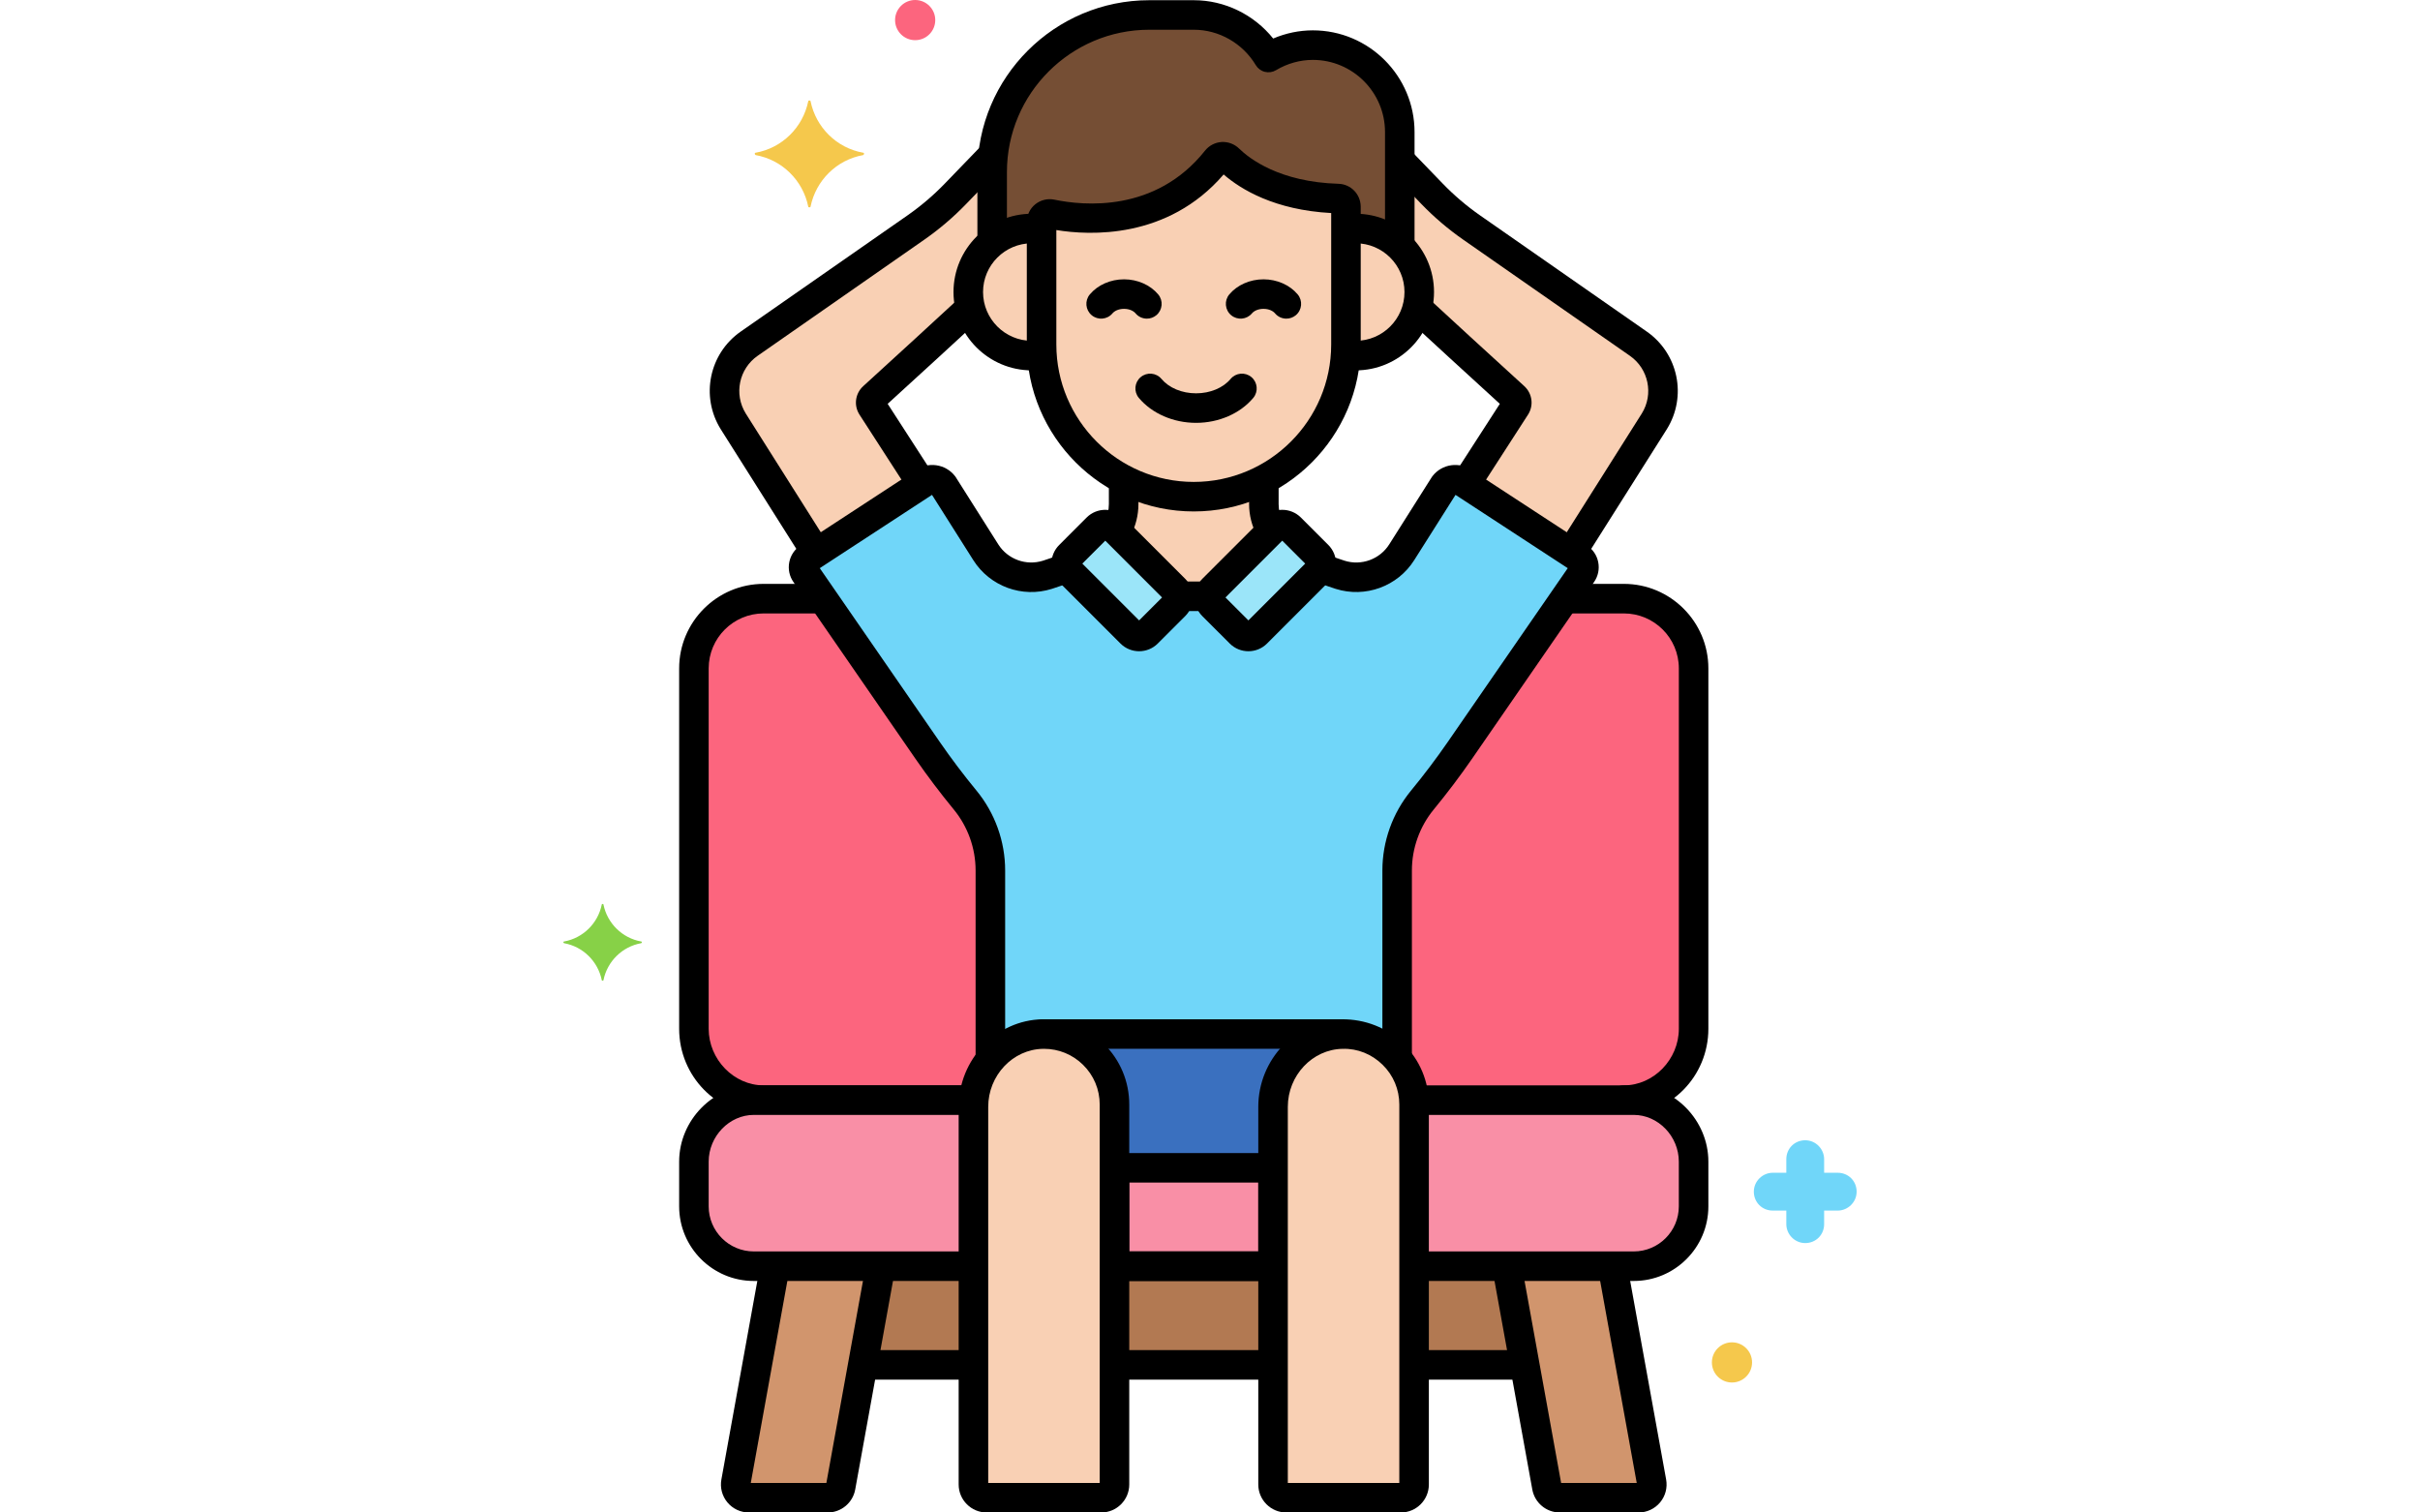 <svg
                xmlns="http://www.w3.org/2000/svg"
                width="80"
                height="50"
                viewBox="0 0 81 80"
                fill="none"
              >
                <path
                  d="M27.801 16.31C27.809 16.303 27.817 16.298 27.825 16.291C27.755 16.021 27.714 15.739 27.714 15.447C27.714 14.385 28.208 13.44 28.978 12.824V9.101C28.978 8.792 28.996 8.487 29.03 8.187L27.039 10.249C26.399 10.912 25.696 11.51 24.94 12.037L16.126 18.178C14.797 19.104 14.425 20.909 15.281 22.285L19.675 29.24L25.256 25.594L22.62 21.511C22.513 21.348 22.543 21.131 22.687 21C25.608 18.339 27.046 17.004 27.801 16.31Z"
                  fill="#F9D0B4"
                />
                <path
                  d="M63.156 18.178L54.342 12.037C53.586 11.51 52.883 10.912 52.243 10.249L50.538 8.483V13.03C51.172 13.641 51.568 14.498 51.568 15.448C51.568 15.74 51.526 16.021 51.457 16.291C51.464 16.298 51.473 16.303 51.481 16.31C52.236 17.005 53.674 18.34 56.595 21C56.739 21.131 56.769 21.349 56.663 21.512L54.026 25.595L59.606 29.24L64.001 22.286C64.856 20.909 64.485 19.104 63.156 18.178Z"
                  fill="#F9D0B4"
                />
                <path
                  d="M38.809 31.54H40.473C40.486 31.404 40.542 31.272 40.646 31.168L43.738 28.076C43.49 27.657 43.349 27.174 43.349 26.668V25.358C42.238 25.939 40.976 26.271 39.641 26.271C38.305 26.271 37.044 25.939 35.932 25.358V26.668C35.932 27.174 35.794 27.659 35.546 28.079L38.635 31.168C38.739 31.272 38.795 31.404 38.809 31.54Z"
                  fill="#F9D0B4"
                />
                <path
                  d="M28.883 56.003C28.883 45.919 28.883 47.809 28.883 46.041C28.883 44.674 28.405 43.36 27.548 42.318C26.853 41.472 26.192 40.599 25.57 39.698L20.024 31.664H16.891C14.854 31.664 13.203 33.315 13.203 35.352V54.415C13.203 56.451 14.854 58.189 16.891 58.189H27.999C28.051 57.357 28.373 56.599 28.883 56.003Z"
                  fill="#FC657E"
                />
                <path
                  d="M62.391 31.665H59.258L53.712 39.698C53.09 40.599 52.429 41.472 51.733 42.318C50.876 43.36 50.399 44.674 50.399 46.041V56.003C50.909 56.599 51.231 57.357 51.283 58.19H62.391C64.428 58.19 66.079 56.452 66.079 54.415V35.352C66.079 33.316 64.428 31.665 62.391 31.665Z"
                  fill="#FC657E"
                />
                <path
                  d="M35.447 58.423V61.769H43.835V58.423C43.835 56.363 45.505 54.693 47.565 54.693H31.717C33.777 54.693 35.447 56.363 35.447 58.423Z"
                  fill="#3A70BF"
                />
                <path
                  d="M60.011 29.504L53.919 25.525C53.597 25.279 53.136 25.339 52.888 25.661L50.64 29.212C49.95 30.302 48.614 30.79 47.383 30.402C47.05 30.297 46.708 30.174 46.344 30.03C46.314 30.108 46.269 30.182 46.206 30.245L42.965 33.486C42.725 33.726 42.337 33.726 42.097 33.486L40.647 32.035C40.511 31.9 40.455 31.717 40.472 31.54H38.809C38.827 31.717 38.77 31.9 38.635 32.035L37.185 33.486C36.945 33.726 36.557 33.726 36.317 33.486L33.076 30.245C33.013 30.182 32.967 30.108 32.938 30.03C32.574 30.174 32.231 30.297 31.899 30.402C30.668 30.79 29.331 30.302 28.642 29.212L26.394 25.661C26.146 25.34 25.685 25.279 25.363 25.525L19.272 29.504C18.992 29.686 18.919 30.063 19.108 30.338L25.571 39.697C26.193 40.599 26.854 41.472 27.549 42.318C28.406 43.36 28.884 44.674 28.884 46.041V56.002C29.567 55.202 30.582 54.694 31.718 54.694H47.565C48.701 54.694 49.716 55.202 50.4 56.002C50.4 52.945 50.4 49.92 50.4 46.041C50.4 44.674 50.877 43.36 51.734 42.318C52.429 41.472 53.09 40.599 53.712 39.697L60.175 30.338C60.364 30.063 60.29 29.686 60.011 29.504Z"
                  fill="#70D6F9"
                />
                <path
                  d="M47.565 55.475H31.717C31.286 55.475 30.936 55.125 30.936 54.694C30.936 54.262 31.286 53.913 31.717 53.913L47.565 53.912V55.475Z"
                  fill="black"
                />
                <path
                  d="M28.883 56.726C28.451 56.726 28.102 56.376 28.102 55.945V46.041C28.102 44.867 27.691 43.721 26.945 42.814C26.231 41.945 25.552 41.046 24.927 40.142L18.465 30.782C18.252 30.474 18.175 30.102 18.247 29.735C18.319 29.368 18.531 29.054 18.844 28.85L24.916 24.883C25.577 24.403 26.511 24.534 27.013 25.183C27.028 25.202 27.042 25.222 27.055 25.242L29.302 28.794C29.801 29.582 30.773 29.937 31.665 29.657C31.933 29.572 32.207 29.475 32.502 29.361C32.904 29.205 33.356 29.405 33.512 29.808C33.668 30.21 33.468 30.663 33.066 30.818C32.74 30.944 32.435 31.052 32.135 31.147C30.567 31.642 28.86 31.016 27.982 29.63L25.796 26.175C25.794 26.177 25.792 26.177 25.79 26.179L19.86 30.052L26.213 39.253C26.813 40.122 27.465 40.986 28.152 41.821C29.128 43.008 29.665 44.506 29.665 46.041V55.945C29.664 56.376 29.314 56.726 28.883 56.726Z"
                  fill="black"
                />
                <path
                  d="M50.399 56.714C49.968 56.714 49.618 56.364 49.618 55.932V46.041C49.618 44.506 50.155 43.008 51.13 41.821C51.818 40.985 52.47 40.121 53.069 39.254L59.422 30.052L53.492 26.179C53.49 26.177 53.488 26.177 53.486 26.175L51.3 29.63C50.422 31.017 48.715 31.64 47.148 31.147C46.857 31.055 46.564 30.952 46.251 30.832C45.848 30.677 45.648 30.225 45.802 29.823C45.957 29.42 46.409 29.219 46.812 29.373C47.094 29.482 47.358 29.575 47.617 29.657C48.508 29.938 49.48 29.583 49.98 28.794L52.227 25.242C52.24 25.222 52.254 25.202 52.269 25.183C52.771 24.533 53.704 24.402 54.365 24.884L60.437 28.85C60.75 29.054 60.962 29.369 61.034 29.735C61.106 30.102 61.029 30.474 60.816 30.782L54.354 40.142C53.73 41.045 53.051 41.944 52.336 42.814C51.59 43.721 51.179 44.867 51.179 46.041V55.932C51.18 56.364 50.831 56.714 50.399 56.714Z"
                  fill="black"
                />
                <path
                  d="M16.468 8.078C17.874 7.828 18.968 6.734 19.249 5.359C19.249 5.297 19.374 5.297 19.374 5.359C19.655 6.734 20.749 7.828 22.155 8.078C22.218 8.078 22.218 8.172 22.155 8.203C20.749 8.453 19.655 9.547 19.374 10.922C19.374 10.984 19.249 10.984 19.249 10.922C18.968 9.547 17.874 8.453 16.468 8.203C16.405 8.172 16.405 8.078 16.468 8.078Z"
                  fill="#F5C84C"
                />
                <path
                  d="M6.332 49.799C7.342 49.619 8.127 48.834 8.329 47.846C8.329 47.801 8.419 47.801 8.419 47.846C8.621 48.833 9.406 49.619 10.416 49.799C10.461 49.799 10.461 49.866 10.416 49.888C9.406 50.068 8.621 50.853 8.419 51.841C8.419 51.886 8.329 51.886 8.329 51.841C8.127 50.854 7.342 50.068 6.332 49.888C6.287 49.866 6.287 49.799 6.332 49.799Z"
                  fill="#87D147"
                />
                <path
                  d="M68.108 73.125C68.695 73.125 69.171 72.649 69.171 72.062C69.171 71.476 68.695 71 68.108 71C67.522 71 67.046 71.476 67.046 72.062C67.046 72.649 67.522 73.125 68.108 73.125Z"
                  fill="#F5C84C"
                />
                <path
                  d="M24.905 2.125C25.492 2.125 25.968 1.649 25.968 1.062C25.968 0.476 25.492 0 24.905 0C24.319 0 23.843 0.476 23.843 1.062C23.843 1.649 24.319 2.125 24.905 2.125Z"
                  fill="#FC657E"
                />
                <path
                  d="M73.702 62.031H72.983V61.312C72.983 60.781 72.546 60.312 71.983 60.312C71.421 60.312 70.983 60.75 70.983 61.312V62.031H70.265C69.733 62.031 69.265 62.469 69.265 63.031C69.265 63.594 69.702 64.031 70.265 64.031H70.983V64.75C70.983 65.281 71.421 65.75 71.983 65.75C72.546 65.75 72.983 65.312 72.983 64.75V64.031H73.702C74.233 64.031 74.702 63.594 74.702 63.031C74.702 62.469 74.265 62.031 73.702 62.031Z"
                  fill="#70D6F9"
                />
                <path
                  d="M62.391 58.971C61.96 58.971 61.61 58.621 61.61 58.189C61.61 57.758 61.96 57.408 62.391 57.408C63.967 57.408 65.298 56.037 65.298 54.415V35.352C65.298 33.749 63.994 32.446 62.391 32.446H59.455C59.023 32.446 58.674 32.096 58.674 31.664C58.674 31.233 59.023 30.883 59.455 30.883H62.391C64.855 30.883 66.86 32.888 66.86 35.352V54.415C66.86 56.927 64.855 58.971 62.391 58.971Z"
                  fill="black"
                />
                <path
                  d="M27.707 58.971H16.891C14.427 58.971 12.422 56.927 12.422 54.415V35.352C12.422 32.888 14.427 30.883 16.891 30.883H19.797C20.228 30.883 20.578 31.233 20.578 31.664C20.578 32.096 20.228 32.446 19.797 32.446H16.891C15.288 32.446 13.984 33.749 13.984 35.352V54.415C13.984 56.037 15.315 57.408 16.891 57.408H27.707C28.139 57.408 28.488 57.758 28.488 58.189C28.488 58.621 28.139 58.971 27.707 58.971Z"
                  fill="black"
                />
                <path
                  d="M61.788 66.973H56.202L58.315 78.643C58.376 78.976 58.666 79.218 59.004 79.218H63.168C63.605 79.218 63.935 78.823 63.857 78.393L61.788 66.973Z"
                  fill="#D1956D"
                />
                <path
                  d="M51.295 58.423C51.295 58.344 51.288 58.267 51.283 58.189H62.914C64.662 58.189 66.079 59.693 66.079 61.441V63.808C66.079 65.556 64.662 66.973 62.914 66.973H51.295V58.423Z"
                  fill="#F98FA6"
                />
                <path
                  d="M51.295 66.973H56.202L57.147 72.191H51.295V66.973Z"
                  fill="#B27952"
                />
                <path
                  d="M63.168 80H59.004C58.288 80 57.674 79.488 57.547 78.782L55.478 67.364C55.402 66.939 55.684 66.533 56.108 66.456C56.532 66.379 56.939 66.661 57.016 67.086L59.072 78.438H63.071L61.069 67.383C60.992 66.959 61.274 66.552 61.699 66.475C62.123 66.398 62.53 66.68 62.607 67.105L64.626 78.255C64.704 78.689 64.588 79.131 64.305 79.469C64.023 79.806 63.608 80 63.168 80Z"
                  fill="black"
                />
                <path
                  d="M62.914 67.754H51.545C51.113 67.754 50.764 67.404 50.764 66.973C50.764 66.541 51.113 66.192 51.545 66.192H62.914C64.228 66.192 65.297 65.122 65.297 63.808V61.441C65.297 60.102 64.206 58.971 62.914 58.971H51.541C51.11 58.971 50.76 58.621 50.76 58.189C50.76 57.758 51.11 57.408 51.541 57.408H62.914C65.053 57.408 66.86 59.255 66.86 61.441V63.808C66.86 65.984 65.09 67.754 62.914 67.754Z"
                  fill="black"
                />
                <path
                  d="M56.88 72.972H51.568C51.136 72.972 50.787 72.623 50.787 72.191C50.787 71.759 51.136 71.41 51.568 71.41H56.88C57.312 71.41 57.662 71.759 57.662 72.191C57.662 72.623 57.312 72.972 56.88 72.972Z"
                  fill="black"
                />
                <path
                  d="M35.447 61.769H43.835V66.973H35.447V61.769Z"
                  fill="#F98FA6"
                />
                <path
                  d="M35.447 66.973H43.835V72.191H35.447V66.973Z"
                  fill="#B27952"
                />
                <path
                  d="M43.835 67.754H35.447C35.016 67.754 34.666 67.404 34.666 66.973V61.769C34.666 61.337 35.016 60.988 35.447 60.988H43.835C44.267 60.988 44.616 61.337 44.616 61.769V66.973C44.616 67.404 44.267 67.754 43.835 67.754ZM36.228 66.192H43.054V62.55H36.228V66.192Z"
                  fill="black"
                />
                <path
                  d="M16.113 79.219H20.277C20.616 79.219 20.906 78.977 20.966 78.644L23.08 66.973H17.493L15.425 78.394C15.346 78.823 15.677 79.219 16.113 79.219Z"
                  fill="#D1956D"
                />
                <path
                  d="M27.987 58.423C27.987 58.344 27.994 58.267 27.999 58.189H16.368C14.62 58.189 13.203 59.693 13.203 61.441V63.808C13.203 65.556 14.62 66.973 16.368 66.973H27.987V58.423Z"
                  fill="#F98FA6"
                />
                <path
                  d="M27.987 66.973H23.08L22.135 72.191H27.987V66.973Z"
                  fill="#B27952"
                />
                <path
                  d="M20.278 80H16.113C15.673 80 15.259 79.806 14.976 79.468C14.694 79.13 14.577 78.688 14.656 78.255L16.689 67.026C16.766 66.601 17.173 66.318 17.598 66.396C18.022 66.473 18.304 66.879 18.227 67.304L16.211 78.438H20.209L22.273 67.043C22.35 66.618 22.757 66.338 23.181 66.413C23.606 66.49 23.888 66.897 23.811 67.321L21.735 78.782C21.607 79.488 20.994 80 20.278 80Z"
                  fill="black"
                />
                <path
                  d="M27.701 67.754H16.368C14.192 67.754 12.422 65.984 12.422 63.808V61.441C12.422 59.255 14.229 57.408 16.368 57.408H27.707C28.139 57.408 28.488 57.758 28.488 58.189C28.488 58.621 28.139 58.971 27.707 58.971H16.368C15.076 58.971 13.984 60.102 13.984 61.441V63.808C13.984 65.122 15.054 66.192 16.368 66.192H27.701C28.133 66.192 28.482 66.541 28.482 66.973C28.482 67.404 28.132 67.754 27.701 67.754Z"
                  fill="black"
                />
                <path
                  d="M27.674 72.972H22.414C21.983 72.972 21.633 72.623 21.633 72.191C21.633 71.759 21.983 71.41 22.414 71.41H27.674C28.106 71.41 28.456 71.759 28.456 72.191C28.456 72.623 28.106 72.972 27.674 72.972Z"
                  fill="black"
                />
                <path
                  d="M43.625 72.972H35.695C35.264 72.972 34.914 72.623 34.914 72.191C34.914 71.759 35.264 71.41 35.695 71.41H43.625C44.057 71.41 44.406 71.759 44.406 72.191C44.406 72.623 44.057 72.972 43.625 72.972Z"
                  fill="black"
                />
                <path
                  d="M43.576 67.754H35.695C35.264 67.754 34.914 67.404 34.914 66.973C34.914 66.541 35.264 66.192 35.695 66.192H43.576C44.008 66.192 44.358 66.541 44.358 66.973C44.358 67.404 44.008 67.754 43.576 67.754Z"
                  fill="black"
                />
                <path
                  d="M47.495 54.694C45.441 54.732 43.835 56.493 43.835 58.547V78.519C43.835 78.905 44.148 79.219 44.535 79.219H50.595C50.981 79.219 51.295 78.905 51.295 78.519V58.423C51.295 56.34 49.587 54.656 47.495 54.694Z"
                  fill="#F9D0B4"
                />
                <path
                  d="M31.647 54.694C29.594 54.732 27.987 56.493 27.987 58.547V78.519C27.987 78.905 28.301 79.219 28.687 79.219H34.747C35.134 79.219 35.447 78.905 35.447 78.519V58.423C35.447 56.34 33.739 54.656 31.647 54.694Z"
                  fill="#F9D0B4"
                />
                <path
                  d="M50.595 80H44.535C43.718 80 43.054 79.336 43.054 78.519V58.547C43.054 56.037 45.04 53.958 47.481 53.913C48.699 53.906 49.854 54.349 50.725 55.204C51.596 56.059 52.076 57.203 52.076 58.424V78.519C52.076 79.336 51.411 80 50.595 80ZM44.616 78.438H50.513V58.423C50.513 57.625 50.2 56.878 49.63 56.319C49.061 55.761 48.311 55.451 47.509 55.476C45.914 55.505 44.616 56.883 44.616 58.547L44.616 78.438Z"
                  fill="black"
                />
                <path
                  d="M34.747 80H28.688C27.871 80 27.206 79.336 27.206 78.519V58.547C27.206 56.037 29.192 53.958 31.633 53.913C32.85 53.902 34.007 54.349 34.878 55.204C35.749 56.059 36.229 57.203 36.229 58.424V78.519C36.229 79.336 35.564 80 34.747 80ZM28.769 78.438H34.666V58.423C34.666 57.625 34.353 56.878 33.783 56.319C33.227 55.773 32.495 55.475 31.718 55.475C31.699 55.475 31.681 55.475 31.662 55.476C30.067 55.505 28.769 56.883 28.769 58.547L28.769 78.438Z"
                  fill="black"
                />
                <path
                  d="M38.635 31.168L35.394 27.927C35.155 27.687 34.766 27.687 34.527 27.927L33.076 29.377C32.837 29.617 32.837 30.005 33.076 30.245L36.317 33.486C36.557 33.725 36.945 33.725 37.185 33.486L38.635 32.035C38.875 31.796 38.875 31.407 38.635 31.168Z"
                  fill="#9BE5F9"
                />
                <path
                  d="M40.647 31.168L43.888 27.927C44.127 27.687 44.516 27.687 44.755 27.927L46.206 29.377C46.445 29.617 46.445 30.005 46.206 30.245L42.965 33.486C42.725 33.725 42.337 33.725 42.097 33.486L40.647 32.035C40.407 31.796 40.407 31.407 40.647 31.168Z"
                  fill="#9BE5F9"
                />
                <path
                  d="M36.751 34.446C36.394 34.446 36.037 34.31 35.765 34.038L32.524 30.797C32.261 30.534 32.115 30.184 32.115 29.811C32.115 29.439 32.26 29.088 32.524 28.825L33.974 27.374C34.518 26.83 35.403 26.831 35.947 27.374L39.188 30.615C39.452 30.878 39.596 31.229 39.596 31.602C39.596 31.974 39.452 32.324 39.188 32.588L37.737 34.038C37.466 34.31 37.108 34.446 36.751 34.446ZM33.747 29.811L36.751 32.815L37.964 31.602L34.961 28.598L33.747 29.811Z"
                  fill="black"
                />
                <path
                  d="M42.531 34.446C42.174 34.446 41.816 34.31 41.545 34.038L40.094 32.588C39.551 32.043 39.551 31.159 40.094 30.615L43.335 27.374C43.879 26.83 44.764 26.831 45.308 27.374L46.758 28.824C47.302 29.369 47.302 30.253 46.758 30.797L43.517 34.038C43.245 34.31 42.888 34.446 42.531 34.446ZM41.318 31.602L42.531 32.815L45.535 29.811L44.321 28.598L41.318 31.602Z"
                  fill="black"
                />
                <path
                  d="M40.847 8.455C37.907 12.152 33.57 11.631 32.111 11.326C31.846 11.27 31.592 11.47 31.592 11.741V11.746V18.221C31.592 22.649 35.214 26.271 39.641 26.271C44.068 26.271 47.691 22.649 47.691 18.221V11.051C47.691 11.009 47.69 10.967 47.689 10.925C47.685 10.697 47.502 10.508 47.274 10.502C43.93 10.404 42.168 9.078 41.49 8.415C41.306 8.234 41.008 8.253 40.847 8.455Z"
                  fill="#F9D0B4"
                />
                <path
                  d="M31.075 12.086C31.251 12.086 31.423 12.101 31.591 12.127V11.746C31.591 11.744 31.591 11.742 31.591 11.741C31.592 11.47 31.846 11.27 32.111 11.326C33.569 11.631 37.906 12.152 40.846 8.455C41.007 8.253 41.306 8.234 41.49 8.415C42.168 9.078 43.93 10.404 47.274 10.502C47.502 10.508 47.685 10.697 47.689 10.925C47.69 10.967 47.691 11.009 47.691 11.051V12.127C47.859 12.101 48.031 12.086 48.207 12.086C49.113 12.086 49.934 12.447 50.538 13.03V6.985C50.538 4.456 48.469 2.386 45.94 2.386C45.082 2.386 44.28 2.629 43.591 3.042C42.786 1.699 41.32 0.792 39.648 0.792H37.287C32.717 0.792 28.978 4.531 28.978 9.1V12.823C29.553 12.363 30.281 12.086 31.075 12.086Z"
                  fill="#754E34"
                />
                <path
                  d="M48.207 12.086C48.031 12.086 47.859 12.101 47.69 12.127V18.221C47.69 18.403 47.682 18.582 47.67 18.761C47.845 18.789 48.024 18.808 48.207 18.808C50.063 18.808 51.567 17.303 51.567 15.447C51.567 13.591 50.063 12.086 48.207 12.086Z"
                  fill="#F9D0B4"
                />
                <path
                  d="M31.591 18.222C31.591 17.387 31.591 13.786 31.591 12.128C31.423 12.102 31.251 12.087 31.075 12.087C29.219 12.087 27.714 13.592 27.714 15.447C27.714 17.303 29.219 18.808 31.075 18.808C31.258 18.808 31.436 18.789 31.612 18.761C31.6 18.582 31.591 18.403 31.591 18.222Z"
                  fill="#F9D0B4"
                />
                <path
                  d="M39.641 27.052C34.772 27.052 30.811 23.091 30.811 18.221V11.746C30.811 11.377 30.973 11.037 31.256 10.807C31.542 10.576 31.912 10.486 32.271 10.561C33.793 10.879 37.615 11.265 40.236 7.969C40.45 7.7 40.77 7.533 41.113 7.511C41.455 7.492 41.793 7.617 42.038 7.857C42.579 8.387 44.173 9.629 47.297 9.721C47.942 9.74 48.458 10.262 48.471 10.909L48.472 11.051V18.221C48.472 23.091 44.511 27.052 39.641 27.052ZM32.373 12.168V18.221C32.373 22.229 35.634 25.49 39.641 25.49C43.649 25.49 46.91 22.229 46.91 18.221V11.269C43.92 11.107 42.138 10.021 41.221 9.228C38.254 12.676 34.111 12.452 32.373 12.168ZM41.458 8.942C41.458 8.942 41.458 8.942 41.458 8.943C41.458 8.942 41.458 8.942 41.458 8.942Z"
                  fill="black"
                />
                <path
                  d="M50.538 13.715C50.106 13.715 49.757 13.366 49.757 12.934V6.985C49.757 4.881 48.045 3.168 45.94 3.168C45.26 3.168 44.587 3.357 43.993 3.712C43.815 3.819 43.602 3.85 43.401 3.8C43.2 3.75 43.028 3.622 42.921 3.444C42.23 2.29 40.975 1.573 39.648 1.573H37.287C33.136 1.573 29.759 4.95 29.759 9.101V12.757C29.759 13.189 29.41 13.538 28.978 13.538C28.547 13.538 28.197 13.189 28.197 12.757V9.101C28.197 4.088 32.275 0.011 37.287 0.011H39.648C41.277 0.011 42.827 0.773 43.842 2.038C44.506 1.754 45.22 1.605 45.94 1.605C48.906 1.605 51.319 4.018 51.319 6.985V12.934C51.319 13.366 50.969 13.715 50.538 13.715Z"
                  fill="black"
                />
                <path
                  d="M48.207 19.59C48.091 19.59 47.977 19.584 47.863 19.573C47.433 19.534 47.117 19.154 47.156 18.724C47.196 18.294 47.578 17.977 48.005 18.017C48.072 18.023 48.139 18.027 48.207 18.027C49.63 18.027 50.787 16.87 50.787 15.447C50.787 14.025 49.63 12.868 48.207 12.868C48.152 12.868 48.098 12.87 48.044 12.873C47.608 12.909 47.239 12.58 47.209 12.15C47.178 11.72 47.502 11.346 47.932 11.315C48.023 11.309 48.115 11.306 48.207 11.306C50.492 11.306 52.349 13.164 52.349 15.447C52.349 17.732 50.491 19.59 48.207 19.59Z"
                  fill="black"
                />
                <path
                  d="M31.075 19.59C28.791 19.59 26.933 17.732 26.933 15.447C26.933 13.164 28.791 11.306 31.075 11.306C31.214 11.306 31.351 11.313 31.486 11.327C31.915 11.37 32.228 11.752 32.185 12.182C32.142 12.611 31.762 12.928 31.33 12.881C31.246 12.873 31.161 12.868 31.075 12.868C29.653 12.868 28.496 14.025 28.496 15.447C28.496 16.87 29.653 18.027 31.075 18.027C31.142 18.027 31.209 18.023 31.275 18.017C31.706 17.975 32.085 18.294 32.124 18.724C32.164 19.153 31.848 19.534 31.418 19.573C31.305 19.584 31.191 19.59 31.075 19.59Z"
                  fill="black"
                />
                <path
                  d="M35.611 28.744C35.488 28.744 35.363 28.714 35.247 28.653C34.865 28.452 34.719 27.979 34.921 27.598C35.071 27.312 35.151 26.99 35.151 26.667V25.453C35.151 25.022 35.501 24.672 35.932 24.672C36.364 24.672 36.714 25.022 36.714 25.453V26.667C36.714 27.243 36.572 27.817 36.303 28.327C36.163 28.592 35.892 28.744 35.611 28.744Z"
                  fill="black"
                />
                <path
                  d="M43.678 28.751C43.399 28.751 43.129 28.601 42.989 28.337C42.714 27.822 42.568 27.244 42.568 26.668V25.489C42.568 25.057 42.918 24.707 43.349 24.707C43.781 24.707 44.13 25.057 44.13 25.489V26.668C44.13 26.988 44.212 27.312 44.367 27.601C44.57 27.982 44.426 28.455 44.046 28.658C43.929 28.721 43.803 28.751 43.678 28.751Z"
                  fill="black"
                />
                <path
                  d="M40.305 32.322H39.006C38.574 32.322 38.225 31.972 38.225 31.541C38.225 31.109 38.574 30.759 39.006 30.759H40.305C40.736 30.759 41.086 31.109 41.086 31.541C41.086 31.972 40.736 32.322 40.305 32.322Z"
                  fill="black"
                />
                <path
                  d="M39.763 22.366C38.561 22.366 37.43 21.873 36.737 21.047C36.46 20.716 36.503 20.224 36.834 19.947C37.165 19.669 37.658 19.712 37.934 20.043C38.334 20.519 39.017 20.804 39.763 20.804C40.508 20.804 41.191 20.519 41.59 20.043C41.868 19.712 42.36 19.669 42.691 19.946C43.022 20.224 43.065 20.716 42.788 21.047C42.095 21.873 40.965 22.366 39.763 22.366Z"
                  fill="black"
                />
                <path
                  d="M44.539 16.854C44.316 16.854 44.094 16.759 43.94 16.575C43.843 16.459 43.632 16.336 43.329 16.336C43.027 16.336 42.816 16.459 42.719 16.575C42.442 16.905 41.95 16.949 41.618 16.672C41.288 16.395 41.244 15.902 41.521 15.572C41.94 15.072 42.616 14.774 43.329 14.774C44.043 14.774 44.719 15.072 45.138 15.572C45.415 15.903 45.371 16.395 45.04 16.672C44.894 16.794 44.716 16.854 44.539 16.854Z"
                  fill="black"
                />
                <path
                  d="M37.162 16.854C36.939 16.854 36.717 16.759 36.563 16.575C36.466 16.459 36.255 16.336 35.952 16.336C35.65 16.336 35.438 16.459 35.341 16.575C35.065 16.906 34.572 16.949 34.241 16.672C33.91 16.395 33.867 15.902 34.144 15.572C34.562 15.072 35.238 14.774 35.952 14.774C36.666 14.774 37.342 15.072 37.76 15.572C38.037 15.902 37.994 16.395 37.663 16.672C37.517 16.794 37.339 16.854 37.162 16.854Z"
                  fill="black"
                />
                <path
                  d="M59.716 29.847C59.573 29.847 59.429 29.808 59.299 29.726C58.935 29.496 58.826 29.013 59.056 28.649L63.341 21.868C63.974 20.849 63.698 19.508 62.709 18.819L53.896 12.678C53.1 12.124 52.355 11.489 51.681 10.791L50.121 9.176C49.822 8.866 49.831 8.371 50.141 8.071C50.452 7.772 50.946 7.781 51.246 8.091L52.806 9.707C53.409 10.331 54.076 10.9 54.789 11.396L63.602 17.538C65.274 18.702 65.74 20.968 64.665 22.698L60.377 29.483C60.228 29.718 59.975 29.847 59.716 29.847Z"
                  fill="black"
                />
                <path
                  d="M54.168 26.155C54.023 26.155 53.876 26.115 53.745 26.03C53.382 25.796 53.278 25.312 53.512 24.95L55.83 21.36C53.626 19.351 52.301 18.129 51.482 17.374L51.086 17.009C50.769 16.716 50.748 16.222 51.041 15.905C51.333 15.587 51.827 15.567 52.145 15.859L52.541 16.225C53.388 17.006 54.777 18.287 57.121 20.422C57.551 20.814 57.634 21.451 57.317 21.938L54.825 25.798C54.676 26.029 54.425 26.155 54.168 26.155ZM56.007 21.087C56.006 21.088 56.006 21.089 56.005 21.09L56.007 21.087Z"
                  fill="black"
                />
                <path
                  d="M25.114 26.155C24.858 26.155 24.606 26.029 24.457 25.797L21.963 21.935C21.648 21.451 21.73 20.814 22.161 20.422C24.516 18.277 25.907 16.993 26.753 16.213L27.087 15.905C27.404 15.612 27.899 15.632 28.191 15.95C28.484 16.267 28.463 16.762 28.146 17.054L27.812 17.362C26.994 18.117 25.667 19.341 23.451 21.36L25.77 24.949C26.003 25.312 25.899 25.796 25.537 26.03C25.406 26.114 25.259 26.155 25.114 26.155ZM23.274 21.085L23.276 21.088C23.275 21.087 23.274 21.086 23.274 21.085Z"
                  fill="black"
                />
                <path
                  d="M19.53 29.79C19.271 29.79 19.018 29.661 18.869 29.426L14.621 22.702C13.542 20.968 14.009 18.701 15.68 17.537L24.494 11.396C25.207 10.899 25.874 10.331 26.477 9.706L28.368 7.748C28.667 7.437 29.162 7.429 29.473 7.728C29.783 8.028 29.792 8.522 29.492 8.833L27.601 10.791C26.928 11.488 26.183 12.123 25.387 12.678L16.574 18.819C15.585 19.508 15.309 20.849 15.945 21.872L20.191 28.591C20.421 28.956 20.312 29.438 19.947 29.669C19.818 29.751 19.673 29.79 19.53 29.79Z"
                  fill="black"
                />
              </svg>